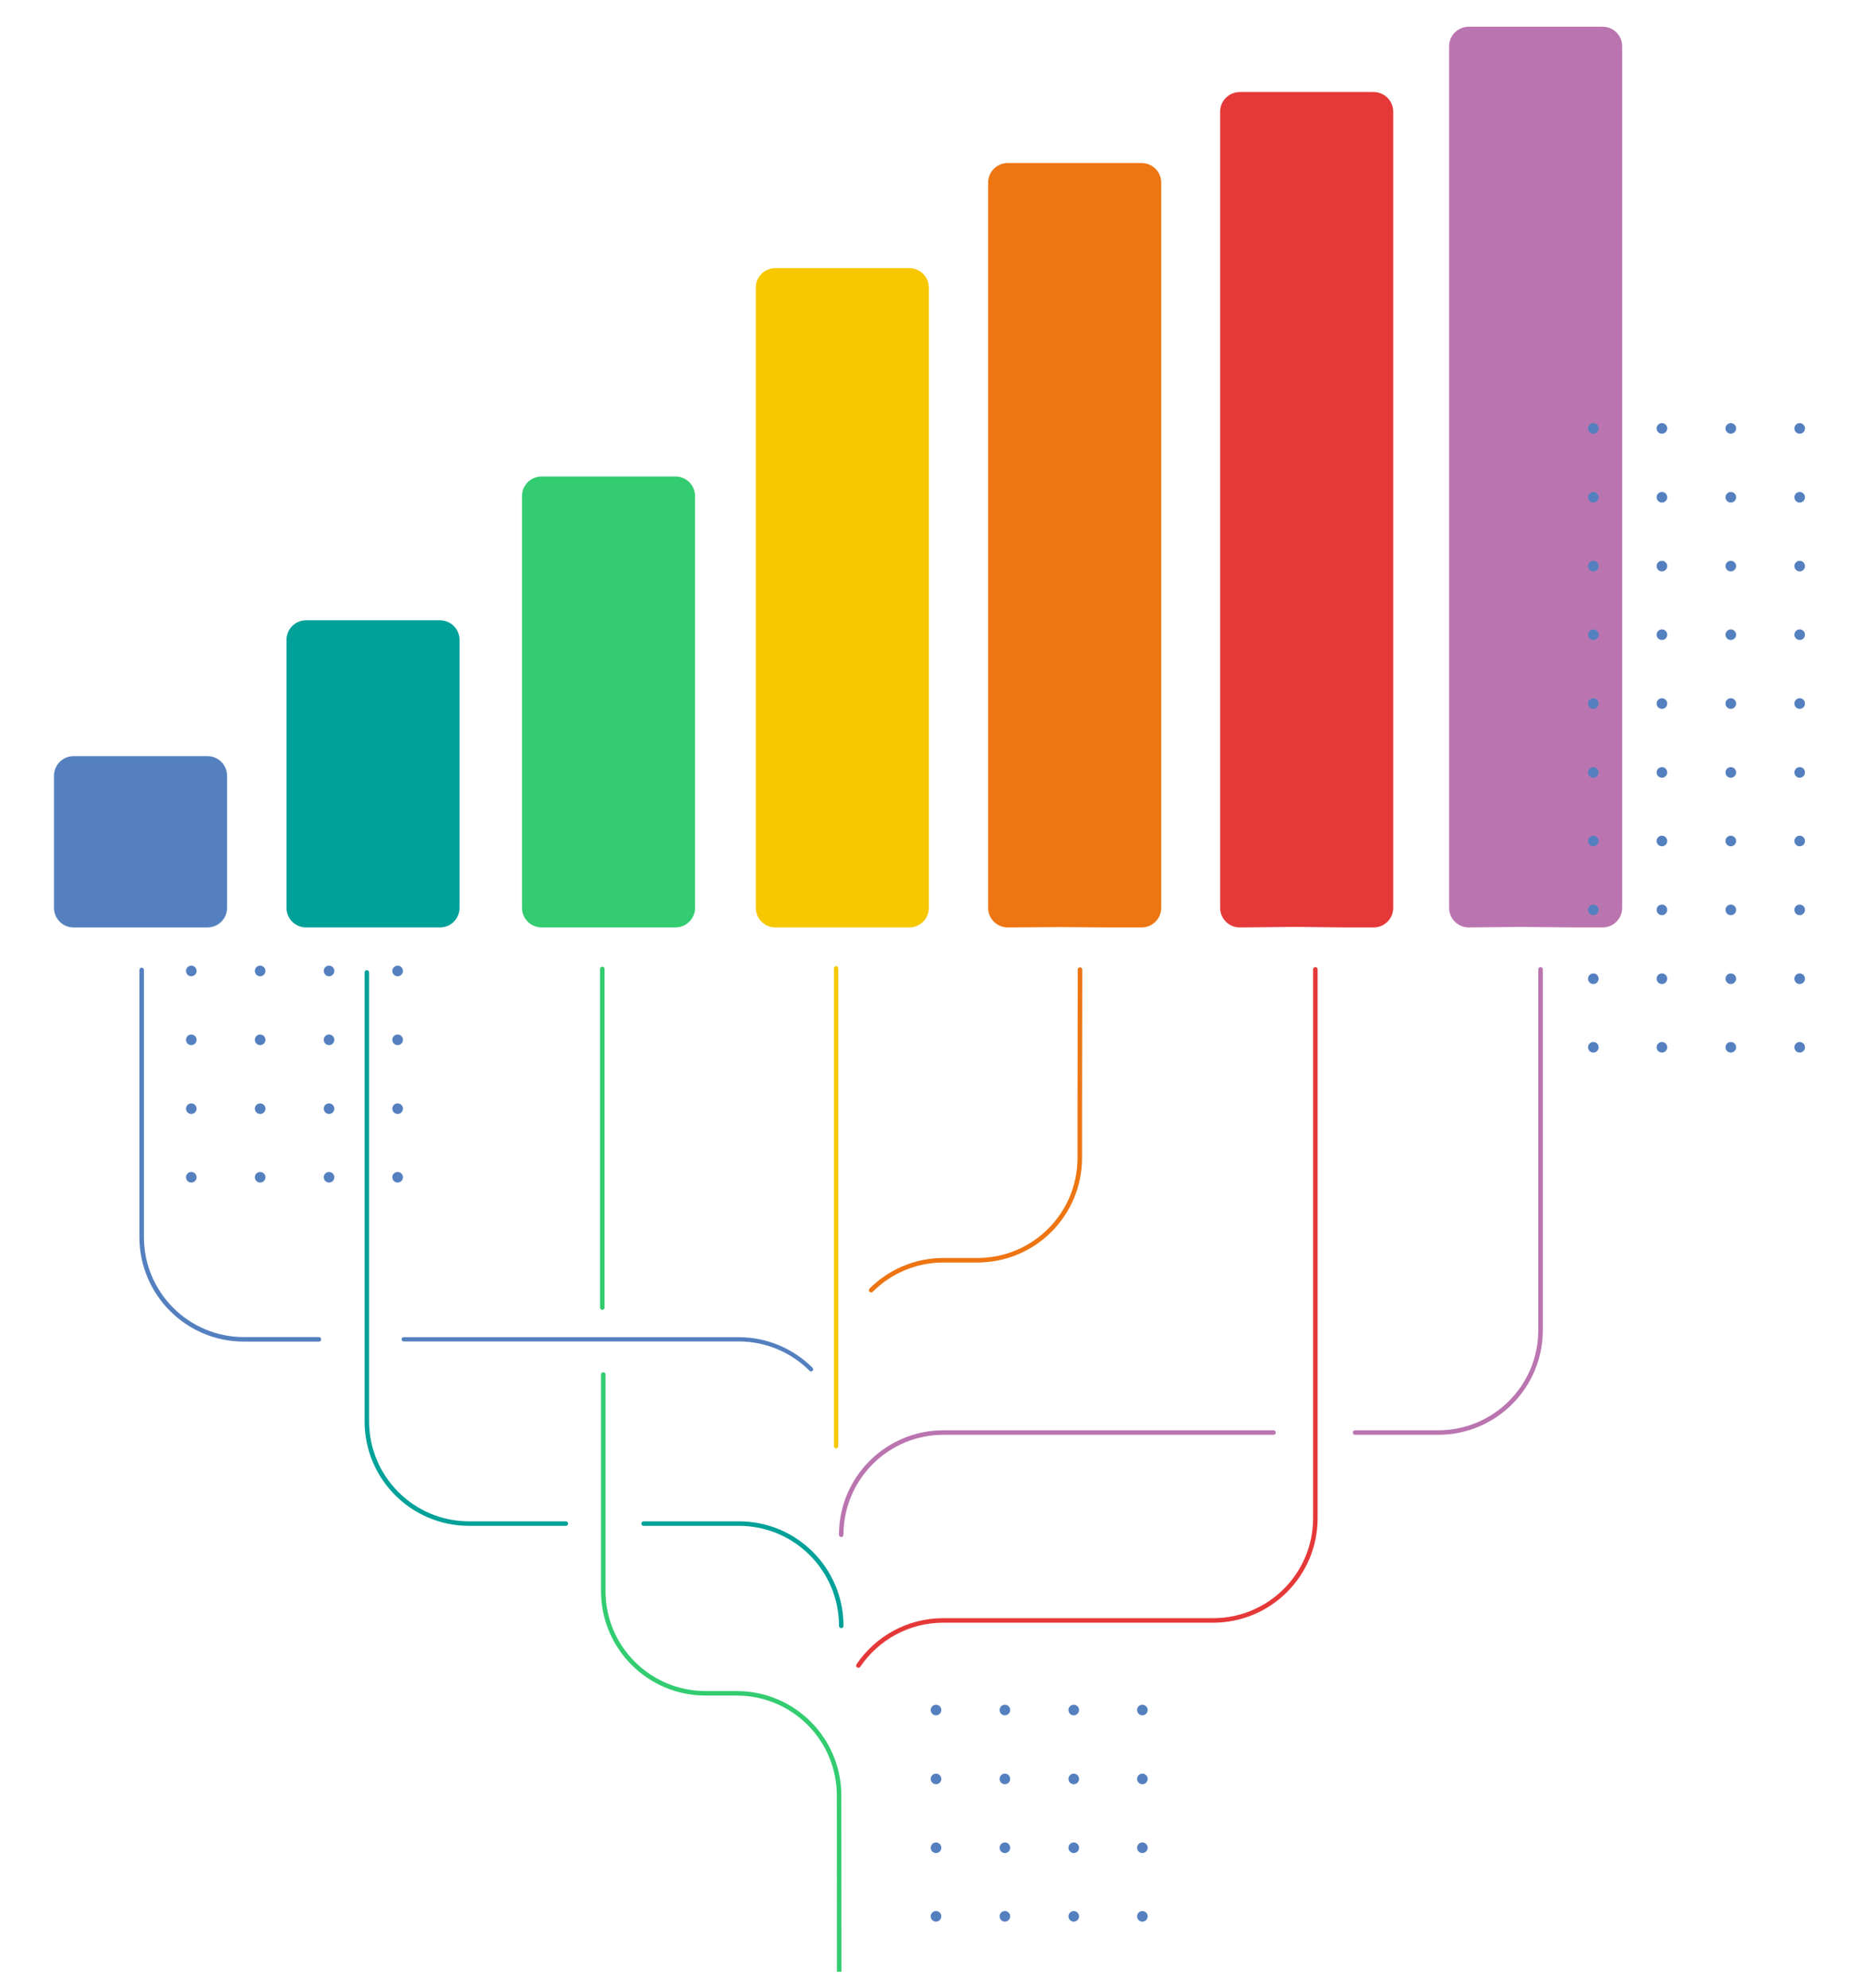 <?xml version="1.0" encoding="UTF-8"?><svg id="Layer_1" xmlns="http://www.w3.org/2000/svg" xmlns:xlink="http://www.w3.org/1999/xlink" viewBox="0 0 685 730"><defs><style>.cls-1{stroke:#e53838;}.cls-1,.cls-2,.cls-3,.cls-4,.cls-5,.cls-6,.cls-7,.cls-8,.cls-9{fill:none;}.cls-1,.cls-2,.cls-3,.cls-4,.cls-5,.cls-6,.cls-8,.cls-9{stroke-linecap:round;stroke-miterlimit:10;}.cls-1,.cls-2,.cls-3,.cls-4,.cls-5,.cls-8{stroke-width:1.66px;}.cls-10{fill:#e53838;}.cls-2{stroke:#00a199;}.cls-11{fill:#ba75b0;}.cls-3{stroke:#ed7512;}.cls-4{stroke:#33cc70;}.cls-12{clip-path:url(#clippath-1);}.cls-13{fill:#f7c700;}.cls-14{fill:#33cc70;}.cls-5,.cls-6{stroke:#5480bf;}.cls-6,.cls-9{stroke-width:1.56px;}.cls-15{fill:#5480bf;}.cls-16{clip-path:url(#clippath);}.cls-17{fill:#00a199;}.cls-8{stroke:#ba75b0;}.cls-18{fill:#ed7512;}.cls-9{stroke:#f7c700;}</style><clipPath id="clippath"><rect class="cls-7" x="-364.05" y="-57.87" width="1315.05" height="781.87"/></clipPath><clipPath id="clippath-1"><rect class="cls-7" x="-364.05" y="-57.87" width="1315.05" height="781.87"/></clipPath></defs><g class="cls-16"><path class="cls-15" d="M48.71,277.64h27.45c3.98,0,7.2,3.22,7.2,7.2v48.49c0,3.98-3.22,7.2-7.2,7.2H27.02c-3.98,0-7.2-3.22-7.2-7.2v-48.49c0-3.98,3.22-7.2,7.2-7.2h10.57"/><path class="cls-17" d="M135.03,227.75h26.48c3.98,0,7.2,3.22,7.2,7.2v98.38c0,3.98-3.22,7.2-7.2,7.2h-29.16s-19.98,0-19.98,0c-3.98,0-7.2-3.22-7.2-7.2v-98.38c0-3.98,3.22-7.2,7.2-7.2h9.4"/><path class="cls-14" d="M221.47,174.95h26.48c3.98,0,7.2,3.22,7.2,7.2v151.17c0,3.98-3.22,7.2-7.2,7.2h-49.13c-3.98,0-7.2-3.22-7.2-7.2V182.15c0-3.98,3.22-7.2,7.2-7.2h9.4"/><path class="cls-13" d="M307.3,98.43h26.48c3.98,0,7.2,3.22,7.2,7.2v227.7c0,3.98-3.22,7.2-7.2,7.2h-49.13c-3.98,0-7.2-3.22-7.2-7.2V105.63c0-3.98,3.22-7.2,7.2-7.2h9.4"/><path class="cls-18" d="M392.6,59.86h26.48c3.98,0,7.2,3.22,7.2,7.2V333.33c0,3.98-3.22,7.2-7.2,7.2h-12.36l-17.51-.13-19.27,.13c-3.98,0-7.2-3.22-7.2-7.2V67.06c0-3.98,3.22-7.2,7.2-7.2h9.4"/><path class="cls-10" d="M477.77,33.8h26.48c3.98,0,7.2,3.22,7.2,7.2V333.33c0,3.98-3.22,7.2-7.2,7.2h-10.67l-17.98-.2-20.49,.2c-3.98,0-7.2-3.22-7.2-7.2V41c0-3.98,3.22-7.2,7.2-7.2h9.4"/><path class="cls-11" d="M561.82,9.81h26.48c3.98,0,7.2,3.22,7.2,7.2V333.33c0,3.98-3.22,7.2-7.2,7.2h-10.67l-19.38-.19-19.09,.19c-3.98,0-7.2-3.22-7.2-7.2V17.01c0-3.98,3.22-7.2,7.2-7.2h9.4"/></g><line class="cls-4" x1="221.1" y1="480.11" x2="221.1" y2="355.78"/><line class="cls-9" x1="306.93" y1="531" x2="306.93" y2="355.53"/><g class="cls-12"><path class="cls-15" d="M662.6,157.3c0,1.07-.87,1.95-1.94,1.95s-1.95-.87-1.95-1.95,.87-1.94,1.95-1.94,1.94,.87,1.94,1.94"/><path class="cls-15" d="M662.6,182.58c0,1.07-.87,1.95-1.94,1.95s-1.95-.87-1.95-1.95,.87-1.94,1.95-1.94,1.94,.87,1.94,1.94"/><path class="cls-15" d="M662.6,207.86c0,1.07-.87,1.94-1.94,1.94s-1.95-.87-1.95-1.94,.87-1.95,1.95-1.95,1.94,.87,1.94,1.95"/><path class="cls-15" d="M637.32,157.3c0,1.07-.87,1.95-1.95,1.95s-1.94-.87-1.94-1.95,.87-1.94,1.94-1.94,1.95,.87,1.95,1.94"/><path class="cls-15" d="M637.32,182.58c0,1.07-.87,1.95-1.94,1.95s-1.95-.87-1.95-1.95,.87-1.94,1.95-1.94,1.94,.87,1.94,1.94"/><path class="cls-15" d="M637.32,207.86c0,1.07-.87,1.94-1.95,1.94s-1.94-.87-1.94-1.94,.87-1.95,1.94-1.95,1.95,.87,1.95,1.95"/><path class="cls-15" d="M612.03,157.3c0,1.07-.87,1.95-1.94,1.95s-1.95-.87-1.95-1.95,.87-1.94,1.95-1.94,1.94,.87,1.94,1.94"/><path class="cls-15" d="M612.03,182.58c0,1.07-.87,1.95-1.94,1.95s-1.95-.87-1.95-1.95,.87-1.94,1.95-1.94,1.94,.87,1.94,1.94"/><path class="cls-15" d="M612.03,207.86c0,1.07-.87,1.94-1.94,1.94s-1.95-.87-1.95-1.94,.87-1.95,1.95-1.95,1.94,.87,1.94,1.95"/><path class="cls-15" d="M586.85,157.3c0,1.07-.87,1.94-1.95,1.94s-1.94-.87-1.94-1.94,.87-1.95,1.94-1.95,1.95,.87,1.95,1.95"/><path class="cls-15" d="M586.85,182.58c0,1.07-.87,1.95-1.94,1.95s-1.95-.87-1.95-1.95,.87-1.94,1.95-1.94,1.94,.87,1.94,1.94"/><path class="cls-15" d="M586.85,207.86c0,1.07-.87,1.94-1.94,1.94s-1.95-.87-1.95-1.94,.87-1.95,1.95-1.95,1.94,.87,1.94,1.95"/><path class="cls-15" d="M662.6,233.05c0,1.07-.87,1.94-1.94,1.94s-1.95-.87-1.95-1.94,.87-1.95,1.95-1.95,1.94,.87,1.94,1.95"/><path class="cls-15" d="M662.6,258.33c0,1.07-.87,1.94-1.94,1.94s-1.95-.87-1.95-1.94,.87-1.95,1.95-1.95,1.94,.87,1.94,1.95"/><path class="cls-15" d="M637.32,233.05c0,1.07-.87,1.94-1.95,1.94s-1.94-.87-1.94-1.94,.87-1.95,1.94-1.95,1.95,.87,1.95,1.95"/><path class="cls-15" d="M637.32,258.33c0,1.07-.87,1.94-1.95,1.94s-1.94-.87-1.94-1.94,.87-1.95,1.94-1.95,1.95,.87,1.95,1.95"/><path class="cls-15" d="M612.03,233.05c0,1.07-.87,1.94-1.94,1.94s-1.95-.87-1.95-1.94,.87-1.95,1.95-1.95,1.94,.87,1.94,1.95"/><path class="cls-15" d="M612.03,258.33c0,1.07-.87,1.94-1.94,1.94s-1.95-.87-1.95-1.94,.87-1.95,1.95-1.95,1.94,.87,1.94,1.95"/><path class="cls-15" d="M586.85,233.05c0,1.07-.87,1.94-1.94,1.94s-1.95-.87-1.95-1.94,.87-1.95,1.95-1.95,1.94,.87,1.94,1.95"/><path class="cls-15" d="M586.85,258.33c0,1.07-.87,1.94-1.94,1.94s-1.95-.87-1.95-1.94,.87-1.95,1.95-1.95,1.94,.87,1.94,1.95"/><path class="cls-15" d="M662.6,283.61c0,1.07-.87,1.95-1.94,1.95s-1.95-.87-1.95-1.95,.87-1.94,1.95-1.94,1.94,.87,1.94,1.94"/><path class="cls-15" d="M662.6,308.79c0,1.07-.87,1.95-1.95,1.95s-1.94-.87-1.94-1.95,.87-1.94,1.94-1.94,1.95,.87,1.95,1.94"/><path class="cls-15" d="M662.6,334.08c0,1.07-.87,1.95-1.95,1.95s-1.94-.87-1.94-1.95,.87-1.94,1.94-1.94,1.95,.87,1.95,1.94"/><path class="cls-15" d="M637.32,283.61c0,1.07-.87,1.95-1.95,1.95s-1.94-.87-1.94-1.95,.87-1.94,1.94-1.94,1.95,.87,1.95,1.94"/><path class="cls-15" d="M637.32,308.79c0,1.07-.87,1.95-1.95,1.95s-1.94-.87-1.94-1.95,.87-1.94,1.94-1.94,1.95,.87,1.95,1.94"/><path class="cls-15" d="M637.32,334.08c0,1.07-.87,1.95-1.95,1.95s-1.94-.87-1.94-1.95,.87-1.94,1.94-1.94,1.95,.87,1.95,1.94"/><path class="cls-15" d="M612.03,283.61c0,1.07-.87,1.95-1.94,1.95s-1.95-.87-1.95-1.95,.87-1.94,1.95-1.94,1.94,.87,1.94,1.94"/><path class="cls-15" d="M612.03,308.79c0,1.07-.87,1.95-1.94,1.95s-1.95-.87-1.95-1.95,.87-1.94,1.95-1.94,1.94,.87,1.94,1.94"/><path class="cls-15" d="M612.03,334.08c0,1.07-.87,1.95-1.94,1.95s-1.95-.87-1.95-1.95,.87-1.94,1.95-1.94,1.94,.87,1.94,1.94"/><path class="cls-15" d="M586.85,283.61c0,1.07-.87,1.95-1.94,1.95s-1.95-.87-1.95-1.95,.87-1.94,1.95-1.94,1.94,.87,1.94,1.94"/><path class="cls-15" d="M586.85,308.79c0,1.07-.87,1.94-1.94,1.94s-1.95-.87-1.95-1.94,.87-1.94,1.95-1.94,1.94,.87,1.94,1.94"/><path class="cls-15" d="M586.85,334.08c0,1.07-.87,1.95-1.94,1.95s-1.95-.87-1.95-1.95,.87-1.94,1.95-1.94,1.94,.87,1.94,1.94"/><path class="cls-15" d="M662.6,359.36c0,1.07-.87,1.94-1.95,1.94s-1.94-.87-1.94-1.94,.87-1.95,1.94-1.95,1.95,.87,1.95,1.95"/><path class="cls-15" d="M662.6,384.54c0,1.07-.87,1.94-1.95,1.94s-1.94-.87-1.94-1.94,.87-1.95,1.94-1.95,1.95,.87,1.95,1.95"/><path class="cls-15" d="M637.32,359.36c0,1.07-.87,1.94-1.95,1.94s-1.94-.87-1.94-1.94,.87-1.95,1.94-1.95,1.95,.87,1.95,1.95"/><path class="cls-15" d="M637.32,384.54c0,1.07-.87,1.94-1.94,1.94s-1.95-.87-1.95-1.94,.87-1.95,1.95-1.95,1.94,.87,1.94,1.95"/><path class="cls-15" d="M612.03,359.36c0,1.07-.87,1.94-1.94,1.94s-1.95-.87-1.95-1.94,.87-1.95,1.95-1.95,1.94,.87,1.94,1.95"/><path class="cls-15" d="M612.03,384.54c0,1.07-.87,1.94-1.94,1.94s-1.95-.87-1.95-1.94,.87-1.95,1.95-1.95,1.94,.87,1.94,1.95"/><path class="cls-15" d="M586.85,359.36c0,1.07-.87,1.94-1.94,1.94s-1.95-.87-1.95-1.94,.87-1.95,1.95-1.95,1.94,.87,1.94,1.95"/><path class="cls-15" d="M586.85,384.54c0,1.07-.87,1.94-1.94,1.94s-1.95-.87-1.95-1.94,.87-1.95,1.95-1.95,1.94,.87,1.94,1.95"/><path class="cls-3" d="M319.8,473.71c6.79-6.79,16.18-10.99,26.55-10.99h12.49c20.73,0,37.54-16.81,37.54-37.55v-17.76l.08-51.4"/><path class="cls-8" d="M308.81,563.53c0-20.74,16.81-37.54,37.54-37.54h121.14"/><path class="cls-4" d="M270.48,621.73h-11.48c-20.74,0-37.54-16.81-37.54-37.54v-79.5"/><path class="cls-2" d="M308.82,596.96c0-20.73-16.81-37.54-37.54-37.54h-35.01m-28.57,0h-35.49c-20.74,0-37.54-16.81-37.54-37.54v-164.83"/><path class="cls-5" d="M117.07,491.77h-27.52c-20.73,0-37.54-16.81-37.54-37.54v-98.1"/><path class="cls-6" d="M297.73,502.76c-6.79-6.79-16.18-10.99-26.54-11h-123"/><path class="cls-1" d="M315.12,611.53c6.75-9.99,18.17-16.55,31.13-16.55h99.07c20.74,0,37.54-16.81,37.54-37.54v-201.5"/><path class="cls-8" d="M497.45,525.99h30.53c20.73,0,37.54-16.81,37.54-37.54v-132.52"/><path class="cls-4" d="M308.11,787.82l-.09-128.54c0-20.74-16.81-37.54-37.54-37.54"/><path class="cls-15" d="M70.22,354.56c1.07,0,1.94,.87,1.94,1.95s-.87,1.94-1.94,1.94-1.94-.87-1.94-1.94,.87-1.95,1.94-1.95"/><path class="cls-15" d="M95.5,354.56c1.07,0,1.95,.87,1.95,1.95s-.87,1.94-1.95,1.94-1.94-.87-1.94-1.94,.87-1.95,1.94-1.95"/><path class="cls-15" d="M120.79,354.56c1.07,0,1.94,.87,1.94,1.95s-.87,1.94-1.94,1.94-1.94-.87-1.94-1.94,.87-1.95,1.94-1.95"/><path class="cls-15" d="M70.22,379.84c1.07,0,1.94,.87,1.94,1.95s-.87,1.94-1.94,1.94-1.94-.87-1.94-1.94,.87-1.95,1.94-1.95"/><path class="cls-15" d="M95.5,379.84c1.07,0,1.95,.87,1.95,1.95s-.87,1.94-1.95,1.94-1.94-.87-1.94-1.94,.87-1.95,1.94-1.95"/><path class="cls-15" d="M120.79,379.84c1.07,0,1.94,.87,1.94,1.95s-.87,1.94-1.94,1.94-1.94-.87-1.94-1.94,.87-1.95,1.94-1.95"/><path class="cls-15" d="M70.22,405.13c1.07,0,1.94,.87,1.94,1.94s-.87,1.95-1.94,1.95-1.94-.87-1.94-1.95,.87-1.94,1.94-1.94"/><path class="cls-15" d="M95.5,405.13c1.07,0,1.95,.87,1.95,1.94s-.87,1.95-1.95,1.95-1.94-.87-1.94-1.95,.87-1.94,1.94-1.94"/><path class="cls-15" d="M120.79,405.13c1.07,0,1.94,.87,1.94,1.94s-.87,1.95-1.94,1.95-1.94-.87-1.94-1.95,.87-1.94,1.94-1.94"/><path class="cls-15" d="M70.22,430.31c1.07,0,1.94,.87,1.94,1.95s-.87,1.94-1.94,1.94-1.94-.87-1.94-1.94,.87-1.95,1.94-1.95"/><path class="cls-15" d="M95.5,430.31c1.07,0,1.95,.87,1.95,1.95s-.87,1.94-1.95,1.94-1.94-.87-1.94-1.94,.87-1.95,1.94-1.95"/><path class="cls-15" d="M120.79,430.31c1.07,0,1.94,.87,1.94,1.95s-.87,1.94-1.94,1.94-1.94-.87-1.94-1.94,.87-1.95,1.94-1.95"/><path class="cls-15" d="M145.97,354.56c1.07,0,1.94,.87,1.94,1.95s-.87,1.94-1.94,1.94-1.95-.87-1.95-1.94,.87-1.95,1.95-1.95"/><path class="cls-15" d="M145.97,379.84c1.07,0,1.94,.87,1.94,1.95s-.87,1.94-1.94,1.94-1.95-.87-1.95-1.94,.87-1.95,1.95-1.95"/><path class="cls-15" d="M145.97,405.13c1.07,0,1.94,.87,1.94,1.94s-.87,1.95-1.94,1.95-1.95-.87-1.95-1.95,.87-1.94,1.95-1.94"/><path class="cls-15" d="M145.97,430.31c1.07,0,1.94,.87,1.94,1.95s-.87,1.94-1.94,1.94-1.95-.87-1.95-1.94,.87-1.95,1.95-1.95"/><path class="cls-15" d="M343.61,625.93c1.07,0,1.94,.87,1.94,1.94s-.87,1.95-1.94,1.95-1.94-.87-1.94-1.95,.87-1.94,1.94-1.94"/><path class="cls-15" d="M368.89,625.93c1.07,0,1.94,.87,1.94,1.94s-.87,1.95-1.94,1.95-1.94-.87-1.94-1.95,.87-1.94,1.94-1.94"/><path class="cls-15" d="M394.17,625.93c1.07,0,1.95,.87,1.95,1.94s-.87,1.95-1.95,1.95-1.94-.87-1.94-1.95,.87-1.94,1.94-1.94"/><path class="cls-15" d="M343.61,651.22c1.07,0,1.94,.87,1.94,1.95s-.87,1.94-1.94,1.94-1.94-.87-1.94-1.94,.87-1.95,1.94-1.95"/><path class="cls-15" d="M368.89,651.22c1.07,0,1.94,.87,1.94,1.95s-.87,1.94-1.94,1.94-1.94-.87-1.94-1.94,.87-1.95,1.94-1.95"/><path class="cls-15" d="M394.17,651.22c1.07,0,1.95,.87,1.95,1.95s-.87,1.94-1.95,1.94-1.94-.87-1.94-1.94,.87-1.95,1.94-1.95"/><path class="cls-15" d="M343.61,676.5c1.07,0,1.94,.87,1.94,1.94s-.87,1.95-1.94,1.95-1.94-.87-1.94-1.95,.87-1.94,1.94-1.94"/><path class="cls-15" d="M368.89,676.5c1.07,0,1.94,.87,1.94,1.94s-.87,1.95-1.94,1.95-1.94-.87-1.94-1.95,.87-1.94,1.94-1.94"/><path class="cls-15" d="M394.17,676.5c1.07,0,1.95,.87,1.95,1.94s-.87,1.95-1.95,1.95-1.94-.87-1.94-1.95,.87-1.94,1.94-1.94"/><path class="cls-15" d="M343.61,701.68c1.07,0,1.94,.87,1.94,1.94s-.87,1.95-1.94,1.95-1.94-.87-1.94-1.95,.87-1.94,1.94-1.94"/><path class="cls-15" d="M368.89,701.68c1.07,0,1.94,.87,1.94,1.94s-.87,1.95-1.94,1.95-1.94-.87-1.94-1.95,.87-1.94,1.94-1.94"/><path class="cls-15" d="M394.17,701.68c1.07,0,1.95,.87,1.95,1.94s-.87,1.95-1.95,1.95-1.94-.87-1.94-1.95,.87-1.94,1.94-1.94"/><path class="cls-15" d="M419.36,625.93c1.07,0,1.95,.87,1.95,1.94s-.87,1.95-1.95,1.95-1.94-.87-1.94-1.95,.87-1.94,1.94-1.94"/><path class="cls-15" d="M419.36,651.22c1.07,0,1.95,.87,1.95,1.95s-.87,1.94-1.95,1.94-1.94-.87-1.94-1.94,.87-1.95,1.94-1.95"/><path class="cls-15" d="M419.36,676.5c1.07,0,1.95,.87,1.95,1.94s-.87,1.95-1.95,1.95-1.94-.87-1.94-1.95,.87-1.94,1.94-1.94"/><path class="cls-15" d="M419.36,701.68c1.07,0,1.95,.87,1.95,1.94s-.87,1.95-1.95,1.95-1.94-.87-1.94-1.95,.87-1.94,1.94-1.94"/></g></svg>